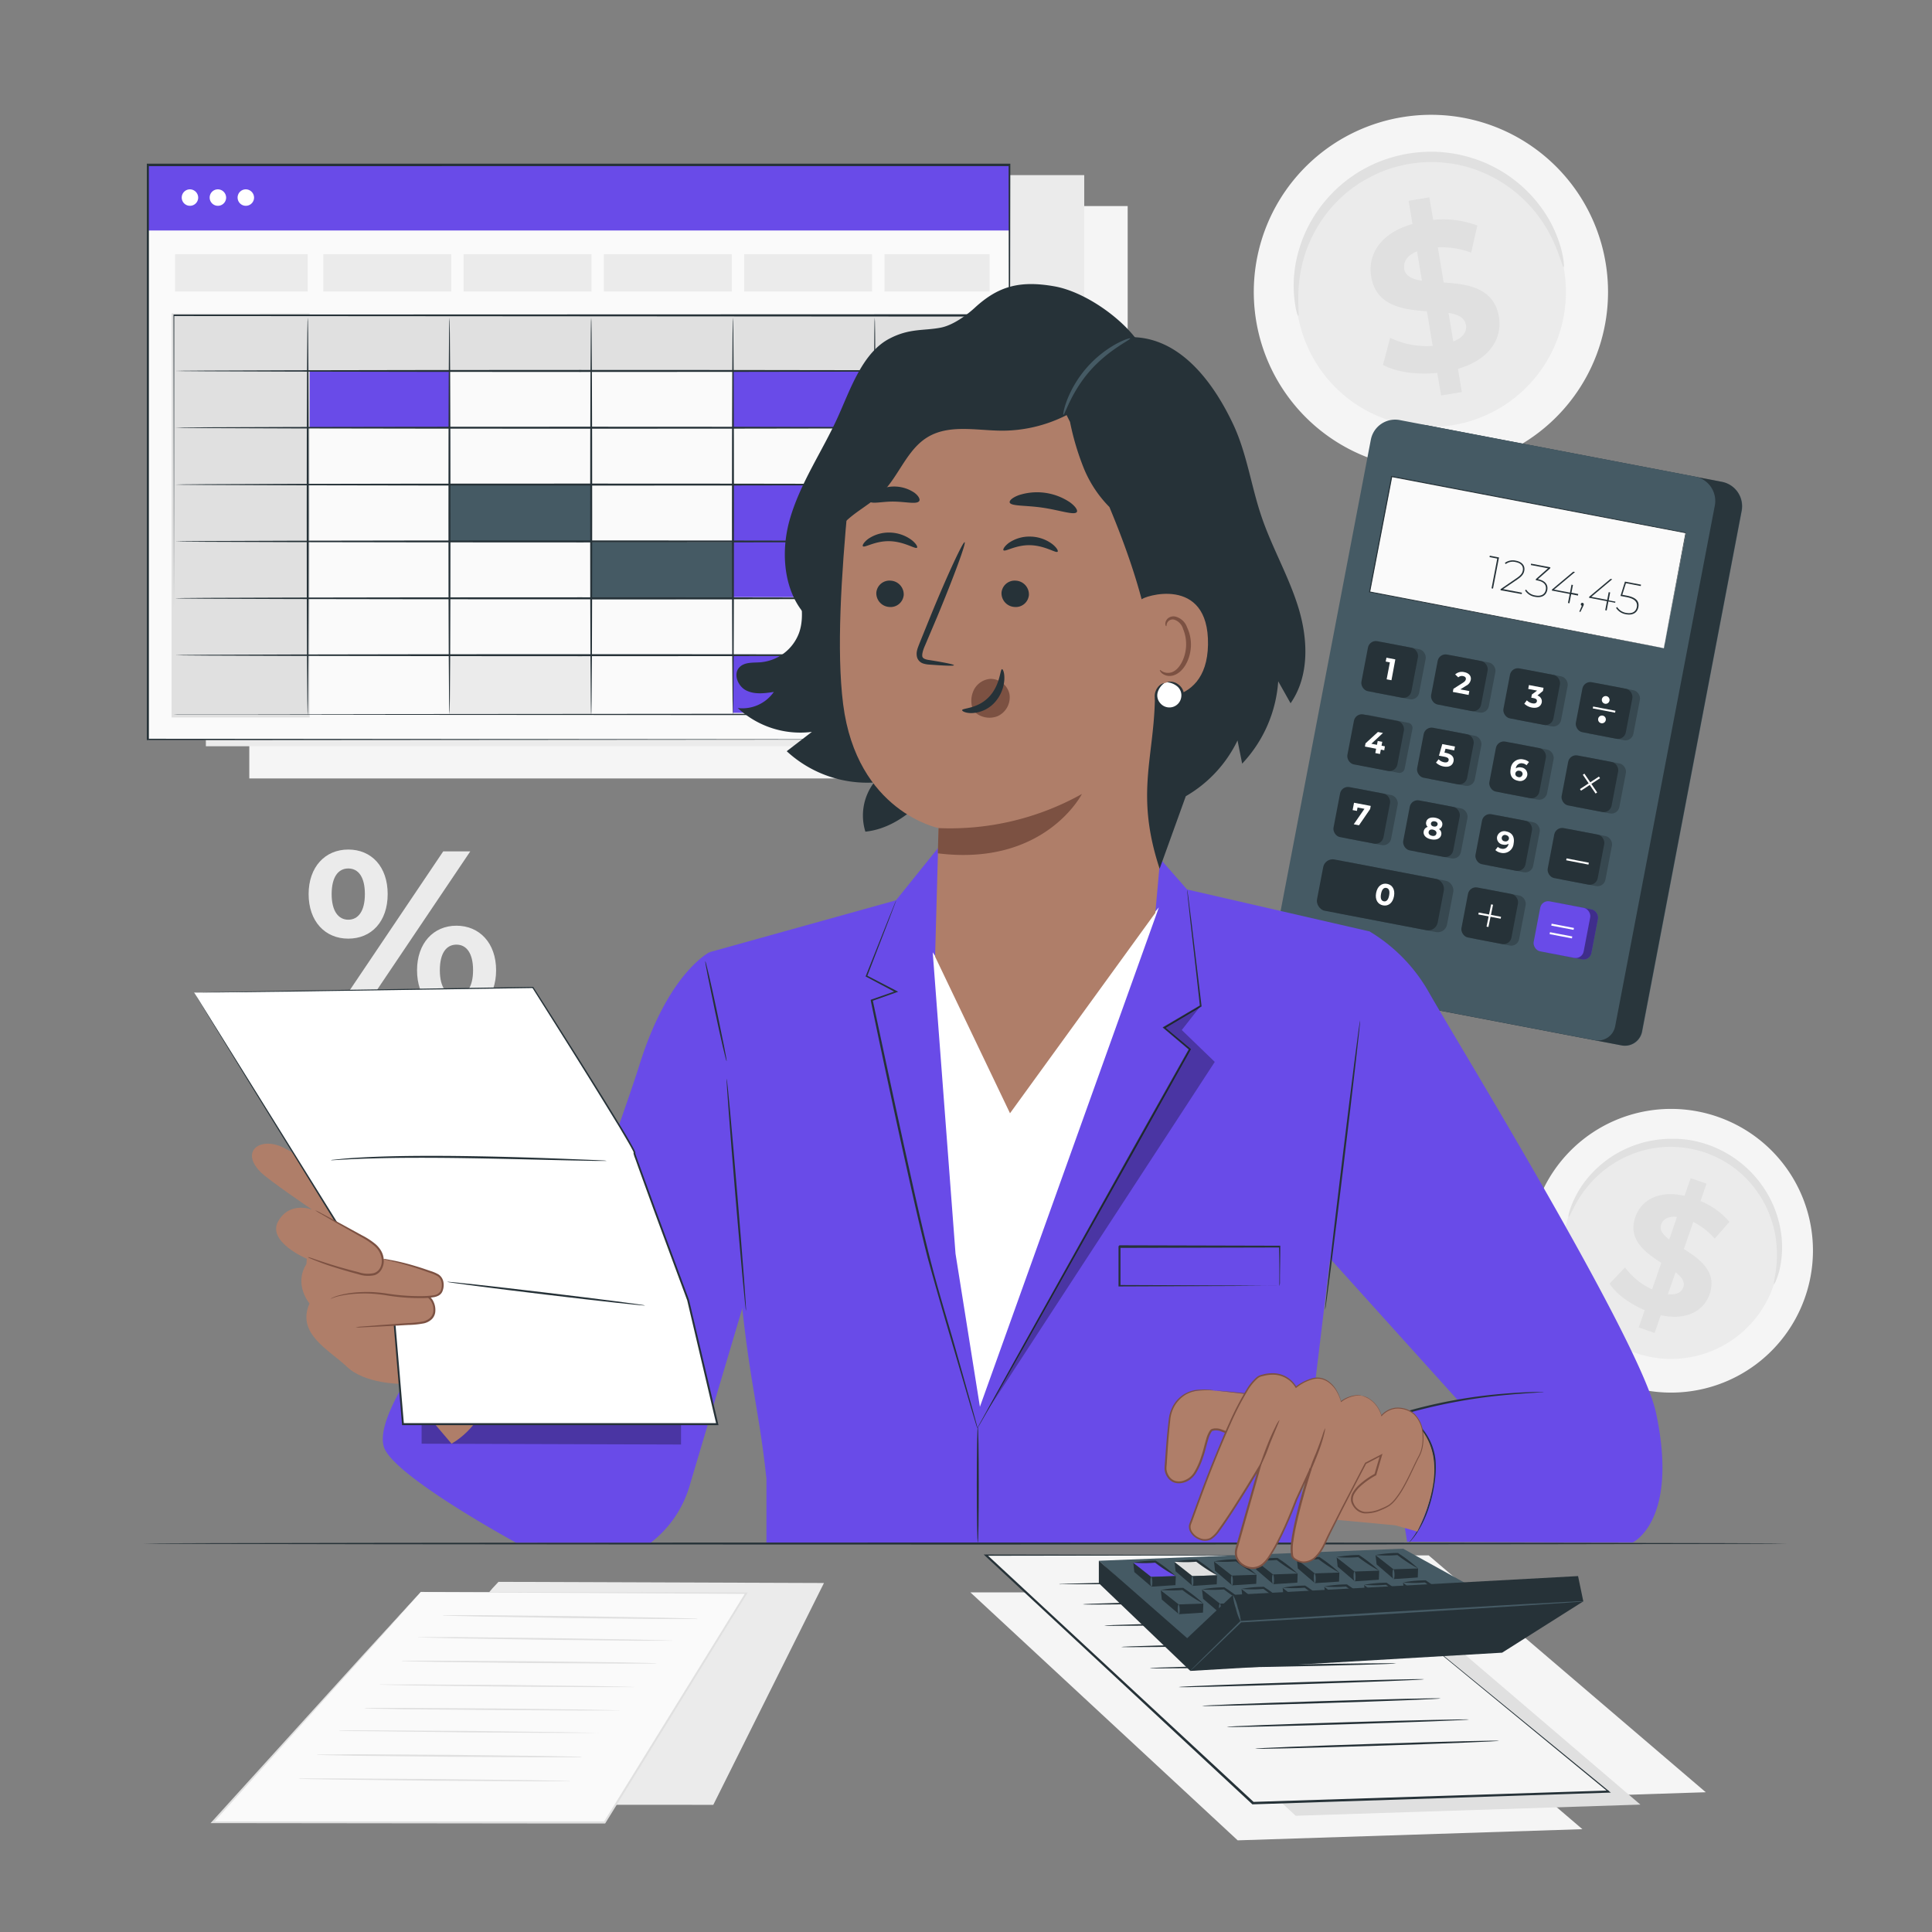 <svg xmlns="http://www.w3.org/2000/svg" viewBox="0 0 500 500"><rect x="0" y="0" width="500" height="500" fill="#808080" stroke="none"/><g id="freepik--background-complete--inject-105"><polygon points="129.01 409.38 127.44 411.06 80.48 467.03 184.6 467.09 213.24 409.68 129.01 409.38" style="fill:#ebebeb"></polygon><polygon points="108.89 411.99 107.32 413.73 55.01 471.6 156.47 471.67 193.12 412.3 108.89 411.99" style="fill:#fafafa"></polygon><path d="M108.89,412h.38l1.15,0H132l61.11.13h.4l-.21.34L156.69,471.8l-.08.12H142.56L55,471.82h-.5l.33-.37L94,428.26l11-12,2.9-3.16c.66-.72,1-1.07,1-1.07l-1,1.12q-1,1.09-2.85,3.2L94.2,428.44l-39,43.31-.16-.37,87.55,0h13.91l-.22.12c13.36-21.61,25.86-41.85,36.67-59.35l.2.35-61-.33L115,412.08l-4.52-.05-1.16,0Z" style="fill:#e0e0e0"></path><path d="M147.57,461a3.78,3.78,0,0,1-.72,0l-2,0-7.54,0-24.87-.15-24.88-.3L80,460.43l-2-.06a3.42,3.42,0,0,1-.72-.06,3.13,3.13,0,0,1,.72-.05l2,0h7.53l24.88.15,24.87.3,7.54.15,2,.07A3.42,3.42,0,0,1,147.57,461Z" style="fill:#e0e0e0"></path><path d="M150.58,454.74a3.81,3.81,0,0,1-.7.05l-2,0h-7.35l-24.27-.14L92,454.39l-7.35-.15-2-.07a5.47,5.47,0,0,1-.7-.05,2.93,2.93,0,0,1,.7-.05l2,0L92,454l24.27.15,24.27.29,7.36.15,2,.07A3.15,3.15,0,0,1,150.58,454.74Z" style="fill:#e0e0e0"></path><path d="M155.11,448.48a3.75,3.75,0,0,1-.69,0l-2,0h-7.22l-23.83-.14-23.82-.29L90.37,448l-2-.06a4.16,4.16,0,0,1-.68-.06,2.83,2.83,0,0,1,.68-.05l2,0,7.22,0,23.83.14,23.82.3,7.22.14,2,.07A3.15,3.15,0,0,1,155.11,448.48Z" style="fill:#e0e0e0"></path><path d="M160.35,442.68a4.36,4.36,0,0,1-.67,0l-1.92,0-7.08,0-23.33-.13L104,442.35l-7.07-.15L95,442.13a5,5,0,0,1-.67-.05A2.69,2.69,0,0,1,95,442l1.93,0,7.07,0,23.34.14,23.34.28,7.07.15,1.92.07A2.94,2.94,0,0,1,160.35,442.68Z" style="fill:#e0e0e0"></path><path d="M164.22,436.58a2.69,2.69,0,0,1-.67.05l-1.93,0-7.07,0-23.34-.14-23.34-.28-7.07-.15L98.88,436a2.94,2.94,0,0,1-.67-.06,4.36,4.36,0,0,1,.67,0l1.92,0,7.08,0,23.34.13,23.33.29,7.08.15,1.92.06Z" style="fill:#e0e0e0"></path><path d="M169.93,430.53a4.36,4.36,0,0,1-.67,0l-1.93,0-7.07,0-23.34-.13-23.33-.29-7.08-.15-1.92-.07a5,5,0,0,1-.67-.05,2.69,2.69,0,0,1,.67-.05l1.92,0,7.08,0,23.34.13,23.33.29,7.08.15,1.92.07A2.94,2.94,0,0,1,169.93,430.53Z" style="fill:#e0e0e0"></path><path d="M174.12,424.61a3.16,3.16,0,0,1-.67,0l-1.93,0-7.07,0-23.33-.24L117.78,424l-7.07-.18-1.92-.07a3.23,3.23,0,0,1-.67-.07,4.36,4.36,0,0,1,.67,0l1.92,0h7.07l23.34.24,23.34.4,7.07.17,1.92.08A2.94,2.94,0,0,1,174.12,424.61Z" style="fill:#e0e0e0"></path><path d="M180.57,419a2.69,2.69,0,0,1-.67,0L178,419H170.9l-23.34-.24-23.33-.4-7.07-.18-1.93-.07a2.94,2.94,0,0,1-.67-.06,3.5,3.5,0,0,1,.67-.05l1.93,0h7.07l23.34.24,23.33.4,7.08.18,1.92.07A3.92,3.92,0,0,1,180.57,419Z" style="fill:#e0e0e0"></path><path d="M79.87,231.39c0-7,4.25-11.53,10.26-11.53s10.2,4.42,10.2,11.53-4.19,11.53-10.2,11.53S79.87,238.44,79.87,231.39Zm14.56,0c0-4.48-1.71-6.63-4.3-6.63s-4.3,2.21-4.3,6.63,1.76,6.63,4.3,6.63S94.43,235.87,94.43,231.39Zm20.28-11.06h7L93.55,262.16h-7Zm-6.78,30.77c0-7,4.25-11.53,10.2-11.53s10.26,4.48,10.26,11.53-4.25,11.54-10.26,11.54S107.93,258.15,107.93,251.1Zm14.5,0c0-4.42-1.71-6.63-4.3-6.63s-4.3,2.15-4.3,6.63,1.77,6.64,4.3,6.64S122.43,255.53,122.43,251.1Z" style="fill:#ebebeb"></path><path d="M415.63,68.61a45.84,45.84,0,1,1-52.14-38.38A45.79,45.79,0,0,1,415.63,68.61Z" style="fill:#f5f5f5"></path><path d="M404.85,70.24A34.94,34.94,0,1,1,365.11,41,34.91,34.91,0,0,1,404.85,70.24Z" style="fill:#ebebeb"></path><path d="M404.67,69.16c-.2,0-.58-1.46-1.54-4a36.76,36.76,0,0,0-5.58-10A35.72,35.72,0,0,0,392,49.57a35,35,0,0,0-7.66-4.68,33.33,33.33,0,0,0-4.56-1.66,31.93,31.93,0,0,0-4.95-1,34.84,34.84,0,0,0-5.23-.28,36.35,36.35,0,0,0-5.36.55,38.31,38.31,0,0,0-5.21,1.38A33.89,33.89,0,0,0,354.28,46,32,32,0,0,0,350,48.69a31.47,31.47,0,0,0-3.68,3.16,34.68,34.68,0,0,0-5.5,7.09,35.29,35.29,0,0,0-3.18,7.18A36.89,36.89,0,0,0,336,77.43c0,2.74.19,4.27,0,4.3s-.68-1.44-1-4.24a32.25,32.25,0,0,1,.9-11.89,35.09,35.09,0,0,1,3.06-7.74,35.56,35.56,0,0,1,5.68-7.73,34.39,34.39,0,0,1,3.89-3.48,35.18,35.18,0,0,1,9.72-5.29,38.39,38.39,0,0,1,5.62-1.51,39.31,39.31,0,0,1,5.78-.58,36.14,36.14,0,0,1,5.64.34,34.88,34.88,0,0,1,5.32,1.18,34.08,34.08,0,0,1,4.87,1.86A35,35,0,0,1,399.07,54a32.32,32.32,0,0,1,5.06,10.8C404.8,67.57,404.83,69.13,404.67,69.16Z" style="fill:#e0e0e0"></path><path d="M377.32,95.46l1,6-5.36.89-1-5.84c-5.36.55-10.72-.26-14.05-2.08l1.86-7a22,22,0,0,0,11,2.09l-1.48-8.95c-6.19-.47-13.16-1.35-14.43-9-.94-5.69,2.38-11.25,10.69-13.61l-1-6,5.36-.89,1,5.84a24.6,24.6,0,0,1,11.42,1.47l-1.59,7A22.3,22.3,0,0,0,372.11,64l1.51,9.11c6.18.41,13,1.31,14.3,8.87C388.84,87.55,385.56,93.05,377.32,95.46ZM368,72.66l-1.27-7.61c-2.73,1.11-3.6,2.85-3.3,4.62S365.55,72.3,368,72.66Zm11.35,11.39c-.31-1.88-2-2.64-4.47-3.06l1.23,7.39C378.73,87.35,379.68,85.76,379.39,84.05Z" style="fill:#e0e0e0"></path><path d="M467,336.14a36.71,36.71,0,1,1-22-46.95A36.65,36.65,0,0,1,467,336.14Z" style="fill:#f5f5f5"></path><path d="M458.82,333.16a28,28,0,1,1-16.76-35.78A27.94,27.94,0,0,1,458.82,333.16Z" style="fill:#ebebeb"></path><path d="M459.11,332.33c-.16-.05.15-1.25.46-3.41a29.7,29.7,0,0,0-.11-9.16,28.88,28.88,0,0,0-1.74-6,27.87,27.87,0,0,0-3.6-6.22,26.89,26.89,0,0,0-5.66-5.53,27.26,27.26,0,0,0-3.57-2.19,28.56,28.56,0,0,0-4-1.67,29.16,29.16,0,0,0-4.2-1,27,27,0,0,0-4.18-.35,25.63,25.63,0,0,0-4,.28,24.27,24.27,0,0,0-3.79.82,27.82,27.82,0,0,0-6.59,2.88,28.4,28.4,0,0,0-5,3.83,29.55,29.55,0,0,0-5.51,7.32c-1,1.93-1.5,3.07-1.66,3s.07-1.27.9-3.37a26,26,0,0,1,5.19-8,28.57,28.57,0,0,1,5.12-4.28,29,29,0,0,1,6.95-3.26,26.4,26.4,0,0,1,4.06-.95,27.07,27.07,0,0,1,4.35-.35A27.56,27.56,0,0,1,437,295a28.92,28.92,0,0,1,8.82,2.89,29.22,29.22,0,0,1,3.84,2.4,28.59,28.59,0,0,1,6,6A28,28,0,0,1,461,319.54a25.92,25.92,0,0,1-.57,9.54C459.81,331.26,459.23,332.37,459.11,332.33Z" style="fill:#e0e0e0"></path><path d="M429.81,340.37l-1.6,4.6-4.11-1.43,1.56-4.48c-4-1.66-7.45-4.28-9.1-6.84l4-4.23a17.64,17.64,0,0,0,7,5.69l2.38-6.86c-4.18-2.7-8.75-6-6.71-11.86,1.51-4.36,6-7,12.73-5.49l1.58-4.56,4.11,1.43-1.56,4.48a19.63,19.63,0,0,1,7.48,5.4l-3.81,4.34a17.89,17.89,0,0,0-5.55-4.32l-2.42,7c4.19,2.65,8.67,5.91,6.66,11.71C440.94,339.21,436.53,341.83,429.81,340.37ZM432,320.78l2-5.84c-2.35-.26-3.63.63-4.1,2S430.39,319.57,432,320.78Zm3.64,12.35c.49-1.44-.43-2.63-2-3.86l-2,5.67C433.9,335.2,435.18,334.45,435.64,333.13Z" style="fill:#e0e0e0"></path><rect x="64.52" y="53.33" width="227.32" height="148.13" style="fill:#f5f5f5"></rect><rect x="53.28" y="45.32" width="227.32" height="147.81" style="fill:#ebebeb"></rect></g><g id="freepik--Desk--inject-105"><path d="M462.48,399.47c0,.14-95.26.26-212.75.26S37,399.61,37,399.47s95.24-.27,212.77-.27S462.48,399.32,462.48,399.47Z" style="fill:#263238"></path></g><g id="freepik--Sheet--inject-105"><polygon points="441.45 463.83 352.24 466.72 283.07 402.54 369.75 402.54 441.45 463.83" style="fill:#f5f5f5"></polygon><polygon points="409.52 473.39 320.31 476.28 251.13 412.1 337.81 412.1 409.52 473.39" style="fill:#f5f5f5"></polygon><polygon points="424.53 467.03 335.32 469.92 266.14 405.73 352.83 405.73 424.53 467.03" style="fill:#e0e0e0"></polygon><polygon points="341.78 402.54 255.1 402.54 324.27 466.72 416.33 463.74 341.78 402.54" style="fill:#f5f5f5"></polygon><path d="M341.78,402.54l.35.26,1,.83,4,3.26,15.22,12.4,54.08,44.27.47.38-.61,0-88.29,2.9-3.77.12h-.11l-.08-.07L255,402.7l-.41-.39h.56l62.94.1,17.55.06,4.62,0c1,0,1.57,0,1.57,0l-1.6,0-4.63,0-17.57.06-62.88.1.15-.39,69.2,64.16-.19-.07,3.77-.12,88.3-2.83-.14.4-53.91-44.37c-6.51-5.39-11.64-9.62-15.15-12.52l-4-3.32-1-.86Z" style="fill:#263238"></path><path d="M372.86,439.55c0,.15-13.82.7-30.88,1.23s-30.89.85-30.9.71,13.82-.7,30.88-1.23S372.86,439.41,372.86,439.55Z" style="fill:#263238"></path><path d="M380.23,445c0,.14-14,.69-31.37,1.22s-31.38.85-31.39.7,14-.69,31.38-1.22S380.23,444.89,380.23,445Z" style="fill:#263238"></path><path d="M388,450.52c0,.14-14.14.72-31.59,1.28s-31.6.91-31.61.76,14.14-.71,31.59-1.28S388,450.38,388,450.52Z" style="fill:#263238"></path><path d="M368.6,434.59c0,.15-14.23.72-31.78,1.27s-31.8.9-31.8.75,14.22-.71,31.78-1.27S368.59,434.45,368.6,434.59Z" style="fill:#263238"></path><path d="M339.2,414.07c0,.14-13.2.51-29.49.83s-29.49.45-29.5.3,13.2-.51,29.49-.82S339.2,413.93,339.2,414.07Z" style="fill:#263238"></path><path d="M346.57,419.55c0,.14-13.6.52-30.39.84s-30.4.47-30.41.32,13.61-.52,30.4-.84S346.57,419.4,346.57,419.55Z" style="fill:#263238"></path><path d="M353.94,425c0,.15-14.27.54-31.89.88s-31.9.49-31.9.35,14.27-.54,31.89-.87S353.94,424.88,353.94,425Z" style="fill:#263238"></path><path d="M361.32,430.5c0,.14-14.28.53-31.89.87s-31.91.5-31.91.35,14.28-.53,31.9-.87S361.31,430.36,361.32,430.5Z" style="fill:#263238"></path><path d="M334.94,409.11a2.6,2.6,0,0,1-.62.06l-1.77.08-6.52.17-21.51.39L283,410l-6.52,0-1.77,0a2.69,2.69,0,0,1-.62,0,2.5,2.5,0,0,1,.62-.06l1.77-.08,6.52-.17,21.51-.39,21.5-.24h6.52l1.78,0A2.78,2.78,0,0,1,334.94,409.11Z" style="fill:#263238"></path></g><g id="freepik--calculator-2--inject-105"><polygon points="307.13 424.75 284.38 403.92 363.14 400.8 386.28 413.61 307.13 424.75" style="fill:#455a64"></polygon><polygon points="293.56 406.84 297.99 410.63 297.97 407.93 293.29 404.43 293.56 406.84" style="fill:#263238"></polygon><polygon points="297.92 408.1 304.3 407.88 299.17 404.16 293.29 404.43 297.92 408.1" style="fill:#694BE8"></polygon><polygon points="297.92 408.1 297.99 410.63 304.21 410.23 304.3 407.88 297.92 408.1" style="fill:#263238"></polygon><path d="M304.3,407.88a36.17,36.17,0,0,1-5.14-3.3l-.3-.22.16.05a32.51,32.51,0,0,1-5.73,0,33.29,33.29,0,0,1,5.71-.54h.09l.07.05.31.21A37.71,37.71,0,0,1,304.3,407.88Z" style="fill:#263238"></path><path d="M298,410.63c-.14,0-.27-.56-.29-1.25s.09-1.26.23-1.26.27.56.29,1.25S298.11,410.62,298,410.63Z" style="fill:#455a64"></path><polygon points="304.24 406.64 308.66 410.43 308.64 407.73 303.96 404.23 304.24 406.64" style="fill:#263238"></polygon><polygon points="308.6 407.9 314.97 407.68 309.84 403.96 303.96 404.23 308.6 407.9" style="fill:#e0e0e0"></polygon><polygon points="308.6 407.9 308.66 410.43 314.89 410.02 314.97 407.68 308.6 407.9" style="fill:#263238"></polygon><path d="M315,407.68a35.79,35.79,0,0,1-5.13-3.3l-.31-.22.17,0a32.61,32.61,0,0,1-5.74,0,33.29,33.29,0,0,1,5.71-.54h.09l.07.05.31.21A35.87,35.87,0,0,1,315,407.68Z" style="fill:#263238"></path><path d="M308.64,410.43c-.15,0-.28-.56-.3-1.25s.09-1.26.23-1.26.28.55.29,1.25S308.78,410.42,308.64,410.43Z" style="fill:#455a64"></path><polygon points="314.45 406.5 318.88 410.29 318.86 407.59 314.18 404.09 314.45 406.5" style="fill:#263238"></polygon><polygon points="318.81 407.76 325.19 407.55 320.06 403.82 314.18 404.09 318.81 407.76" style="fill:#455a64"></polygon><polygon points="318.81 407.76 318.88 410.29 325.11 409.89 325.19 407.55 318.81 407.76" style="fill:#263238"></polygon><path d="M325.19,407.55a36.45,36.45,0,0,1-5.13-3.31l-.31-.21.17.05a33.14,33.14,0,0,1-5.74,0,32.75,32.75,0,0,1,5.71-.53H320l.07.05.31.22A35.71,35.71,0,0,1,325.19,407.55Z" style="fill:#263238"></path><path d="M318.86,410.29c-.15,0-.28-.55-.3-1.24s.09-1.26.23-1.27.28.56.29,1.25S319,410.29,318.86,410.29Z" style="fill:#455a64"></path><polygon points="325.1 406.2 329.52 409.99 329.5 407.29 324.82 403.79 325.1 406.2" style="fill:#263238"></polygon><polygon points="329.45 407.46 335.83 407.24 330.7 403.52 324.82 403.79 329.45 407.46" style="fill:#455a64"></polygon><polygon points="329.45 407.46 329.52 409.99 335.75 409.58 335.83 407.24 329.45 407.46" style="fill:#263238"></polygon><path d="M335.83,407.24a35.79,35.79,0,0,1-5.13-3.3l-.31-.22.17,0a32.61,32.61,0,0,1-5.74,0,33.29,33.29,0,0,1,5.71-.54h.09l.07.05.31.21A35.87,35.87,0,0,1,335.83,407.24Z" style="fill:#263238"></path><path d="M329.5,410c-.15,0-.28-.56-.3-1.25s.09-1.26.23-1.26.28.55.29,1.25S329.64,410,329.5,410Z" style="fill:#455a64"></path><polygon points="335.89 405.93 340.31 409.72 340.29 407.02 335.61 403.52 335.89 405.93" style="fill:#263238"></polygon><polygon points="340.25 407.19 346.63 406.98 341.49 403.25 335.61 403.52 340.25 407.19" style="fill:#455a64"></polygon><polygon points="340.25 407.19 340.31 409.72 346.54 409.32 346.63 406.98 340.25 407.19" style="fill:#263238"></polygon><path d="M346.62,407a35.79,35.79,0,0,1-5.13-3.3l-.3-.21.16,0a32.61,32.61,0,0,1-5.74,0,33.06,33.06,0,0,1,5.71-.53h.09l.08,0,.3.22A36.33,36.33,0,0,1,346.62,407Z" style="fill:#263238"></path><path d="M340.29,409.72c-.14,0-.28-.55-.29-1.25s.08-1.25.22-1.26.28.56.3,1.25S340.43,409.72,340.29,409.72Z" style="fill:#455a64"></path><polygon points="346.19 405.45 350.62 409.24 350.6 406.54 345.92 403.04 346.19 405.45" style="fill:#263238"></polygon><polygon points="350.55 406.71 356.93 406.49 351.8 402.77 345.92 403.04 350.55 406.71" style="fill:#455a64"></polygon><polygon points="350.55 406.71 350.62 409.24 356.85 408.83 356.93 406.49 350.55 406.71" style="fill:#263238"></polygon><path d="M356.93,406.49a35.79,35.79,0,0,1-5.13-3.3l-.31-.22.16,0a32.51,32.51,0,0,1-5.73,0,33.29,33.29,0,0,1,5.71-.54h.09l.07.05.31.21A37.71,37.71,0,0,1,356.93,406.49Z" style="fill:#263238"></path><path d="M350.59,409.24c-.14,0-.27-.56-.29-1.25s.09-1.26.23-1.26.27.55.29,1.25S350.74,409.23,350.59,409.24Z" style="fill:#455a64"></path><polygon points="356.27 404.87 360.69 408.66 360.67 405.95 355.99 402.46 356.27 404.87" style="fill:#263238"></polygon><polygon points="360.63 406.13 367 405.91 361.87 402.19 355.99 402.46 360.63 406.13" style="fill:#455a64"></polygon><polygon points="360.63 406.13 360.69 408.66 366.92 408.25 367 405.91 360.63 406.13" style="fill:#263238"></polygon><path d="M367,405.91a34.93,34.93,0,0,1-5.14-3.3l-.3-.22.16.05a32.61,32.61,0,0,1-5.74,0,33.61,33.61,0,0,1,5.71-.54h.09l.08.05.3.21A36.24,36.24,0,0,1,367,405.91Z" style="fill:#263238"></path><path d="M360.67,408.66c-.14,0-.28-.56-.29-1.25s.08-1.26.22-1.26.28.55.3,1.25S360.81,408.65,360.67,408.66Z" style="fill:#455a64"></path><polygon points="300.68 413.96 305.11 417.75 305.09 415.05 300.41 411.55 300.68 413.96" style="fill:#263238"></polygon><polygon points="305.04 415.22 311.42 415 306.29 411.28 300.41 411.55 305.04 415.22" style="fill:#455a64"></polygon><polygon points="305.04 415.22 305.11 417.75 311.33 417.35 311.42 415 305.04 415.22" style="fill:#263238"></polygon><path d="M311.42,415a36.17,36.17,0,0,1-5.14-3.3l-.3-.22.16,0a32.51,32.51,0,0,1-5.73,0,33.29,33.29,0,0,1,5.71-.54h.09l.07.05.31.21A37.71,37.71,0,0,1,311.42,415Z" style="fill:#263238"></path><path d="M305.08,417.75c-.14,0-.27-.56-.29-1.25s.09-1.26.23-1.26.27.55.29,1.25S305.23,417.74,305.08,417.75Z" style="fill:#455a64"></path><polygon points="311.36 413.76 315.78 417.55 315.76 414.85 311.08 411.35 311.36 413.76" style="fill:#263238"></polygon><polygon points="315.71 415.02 322.09 414.8 316.96 411.08 311.08 411.35 315.71 415.02" style="fill:#455a64"></polygon><polygon points="315.71 415.02 315.78 417.55 322.01 417.14 322.09 414.8 315.71 415.02" style="fill:#263238"></polygon><path d="M322.09,414.8a35.79,35.79,0,0,1-5.13-3.3l-.31-.22.17.05a32.61,32.61,0,0,1-5.74,0,33.29,33.29,0,0,1,5.71-.54h.09l.07.05.31.21A34.94,34.94,0,0,1,322.09,414.8Z" style="fill:#263238"></path><path d="M315.76,417.55c-.15,0-.28-.56-.3-1.25s.09-1.26.23-1.26.28.55.29,1.25S315.9,417.54,315.76,417.55Z" style="fill:#455a64"></path><polygon points="321.57 413.62 326 417.41 325.98 414.71 321.3 411.21 321.57 413.62" style="fill:#263238"></polygon><polygon points="325.93 414.88 332.31 414.67 327.18 410.94 321.3 411.21 325.93 414.88" style="fill:#455a64"></polygon><polygon points="325.93 414.88 326 417.41 332.23 417.01 332.31 414.67 325.93 414.88" style="fill:#263238"></polygon><path d="M332.31,414.67a37.58,37.58,0,0,1-5.13-3.31l-.31-.21.17.05a33.14,33.14,0,0,1-5.74,0,32.75,32.75,0,0,1,5.71-.53h.09l.07.05.31.22A35.71,35.71,0,0,1,332.31,414.67Z" style="fill:#263238"></path><path d="M326,417.41c-.15,0-.28-.55-.3-1.24s.09-1.26.23-1.27.28.56.29,1.25S326.12,417.41,326,417.41Z" style="fill:#455a64"></path><polygon points="332.21 413.32 336.64 417.11 336.62 414.4 331.94 410.91 332.21 413.32" style="fill:#263238"></polygon><polygon points="336.57 414.58 342.95 414.36 337.82 410.64 331.94 410.91 336.57 414.58" style="fill:#455a64"></polygon><polygon points="336.57 414.58 336.64 417.11 342.87 416.7 342.95 414.36 336.57 414.58" style="fill:#263238"></polygon><path d="M343,414.36a35.79,35.79,0,0,1-5.13-3.3l-.31-.22.17.05a32.61,32.61,0,0,1-5.74,0,33.29,33.29,0,0,1,5.71-.54h.09l.07.05.31.21A36.68,36.68,0,0,1,343,414.36Z" style="fill:#263238"></path><path d="M336.62,417.11c-.15,0-.28-.56-.3-1.25s.09-1.26.23-1.26.28.55.29,1.25S336.76,417.1,336.62,417.11Z" style="fill:#455a64"></path><polygon points="343.01 413.05 347.43 416.84 347.41 414.14 342.73 410.64 343.01 413.05" style="fill:#263238"></polygon><polygon points="347.37 414.31 353.75 414.1 348.61 410.37 342.73 410.64 347.37 414.31" style="fill:#455a64"></polygon><polygon points="347.37 414.31 347.43 416.84 353.66 416.44 353.75 414.1 347.37 414.31" style="fill:#263238"></polygon><path d="M353.74,414.09a35.79,35.79,0,0,1-5.13-3.3l-.3-.21.16,0a32.61,32.61,0,0,1-5.74,0,33.61,33.61,0,0,1,5.71-.54h.09l.08,0,.3.22A36.33,36.33,0,0,1,353.74,414.09Z" style="fill:#263238"></path><path d="M347.41,416.84c-.14,0-.28-.55-.29-1.25s.08-1.25.22-1.26.28.56.3,1.25S347.55,416.84,347.41,416.84Z" style="fill:#455a64"></path><polygon points="353.31 412.57 357.74 416.36 357.72 413.65 353.04 410.16 353.31 412.57" style="fill:#263238"></polygon><polygon points="357.67 413.83 364.05 413.61 358.92 409.89 353.04 410.16 357.67 413.83" style="fill:#455a64"></polygon><polygon points="357.67 413.83 357.74 416.36 363.96 415.95 364.05 413.61 357.67 413.83" style="fill:#263238"></polygon><path d="M364.05,413.61a36.17,36.17,0,0,1-5.14-3.3l-.3-.22.16.05a32.51,32.51,0,0,1-5.73,0,33.29,33.29,0,0,1,5.71-.54h.09l.07.05.31.21A36.68,36.68,0,0,1,364.05,413.61Z" style="fill:#263238"></path><path d="M357.71,416.36c-.14,0-.27-.56-.29-1.25s.09-1.26.23-1.26.27.55.29,1.25S357.86,416.35,357.71,416.36Z" style="fill:#455a64"></path><polygon points="363.39 411.99 367.81 415.78 367.79 413.07 363.11 409.58 363.39 411.99" style="fill:#263238"></polygon><polygon points="367.75 413.25 374.13 413.03 368.99 409.31 363.11 409.58 367.75 413.25" style="fill:#455a64"></polygon><polygon points="367.75 413.25 367.81 415.78 374.04 415.37 374.13 413.03 367.75 413.25" style="fill:#263238"></polygon><path d="M374.12,413a35.79,35.79,0,0,1-5.13-3.3l-.3-.22.16.05a32.61,32.61,0,0,1-5.74,0,32.42,32.42,0,0,1,5.71-.54h.09l.08,0,.3.21A34.94,34.94,0,0,1,374.12,413Z" style="fill:#263238"></path><path d="M367.79,415.78c-.14,0-.28-.56-.29-1.25s.08-1.26.22-1.26.28.55.3,1.25S367.93,415.77,367.79,415.78Z" style="fill:#455a64"></path><polygon points="408.4 407.89 319.1 412.75 307.24 423.96 284.38 403.92 284.38 409.74 308.06 432.43 321.13 419.72 409.76 414.43 408.4 407.89" style="fill:#263238"></polygon><polygon points="308.06 432.43 388.75 427.71 409.76 414.43 318.99 417.99 308.06 432.43" style="fill:#263238"></polygon><path d="M409.76,414.43a.84.84,0,0,1-.27.05l-.81.07-3.11.23-11.44.77-37.77,2.33-35.22,2,.12-.05-9.61,9.23c-1.13,1.06-2,1.9-2.64,2.5l-.7.63a1.33,1.33,0,0,1-.25.21s.06-.09.21-.25l.66-.68,2.57-2.57,9.49-9.35.05-.05h.07l35.22-2.16,37.77-2.18,11.46-.6,3.11-.13.81,0Z" style="fill:#455a64"></path><path d="M321.13,419.72a12.73,12.73,0,0,1-1.27-3.41,13.45,13.45,0,0,1-.77-3.56,12.73,12.73,0,0,1,1.27,3.41A13.45,13.45,0,0,1,321.13,419.72Z" style="fill:#455a64"></path></g><g id="freepik--calculator-1--inject-105"><path d="M419.69,270.56l-80.15-15.34a4.52,4.52,0,0,1-3.59-5.29l25.79-134.75a6.43,6.43,0,0,1,7.51-5.1l76.42,14.63a6.42,6.42,0,0,1,5.1,7.51L425,267A4.52,4.52,0,0,1,419.69,270.56Z" style="fill:#455a64"></path><g style="opacity:0.4"><path d="M419.63,270.54,339.48,255.2a4.52,4.52,0,0,1-3.59-5.29l25.79-134.75a6.42,6.42,0,0,1,7.51-5.1l76.42,14.63a6.43,6.43,0,0,1,5.1,7.51L424.92,267A4.52,4.52,0,0,1,419.63,270.54Z"></path></g><path d="M412.71,269.2l-80.15-15.35a4.51,4.51,0,0,1-3.59-5.28l25.8-134.76a6.4,6.4,0,0,1,7.51-5.09l76.42,14.62a6.42,6.42,0,0,1,5.09,7.52L418,265.61A4.53,4.53,0,0,1,412.71,269.2Z" style="fill:#455a64"></path><rect x="345.02" y="225.39" width="30.57" height="13.51" rx="2.42" transform="translate(50.07 -63.6) rotate(10.84)" style="fill:#455a64"></rect><g style="opacity:0.2"><rect x="345.02" y="225.39" width="30.57" height="13.51" rx="2.42" transform="translate(50.07 -63.6) rotate(10.84)"></rect></g><rect x="380.18" y="106.8" width="30.4" height="77.5" transform="translate(178.1 506.51) rotate(-79.16)" style="fill:#fafafa"></rect><path d="M430.58,167.76s0-.19.09-.54.16-.87.28-1.54c.26-1.36.63-3.36,1.12-5.94,1-5.15,2.38-12.6,4.13-21.86l.07.11-76.11-14.53h0l.15-.1c-2,10.44-3.93,20.53-5.72,29.85l-.1-.14c22,4.24,41,7.89,54.54,10.5l15.84,3.06,4.24.83,1.1.22.38.08-.37-.06-1.08-.2-4.22-.8-15.83-3-54.64-10.4-.13,0,0-.12c1.78-9.33,3.71-19.42,5.71-29.86l0-.13.13,0h0l76.1,14.61.09,0,0,.09c-1.8,9.27-3.24,16.74-4.24,21.89-.5,2.57-.89,4.56-1.15,5.91l-.31,1.53C430.61,167.59,430.58,167.76,430.58,167.76Z" style="fill:#263238"></path><rect x="355.08" y="167.03" width="13.17" height="13.17" rx="2.08" transform="translate(39.09 -64.89) rotate(10.84)" style="fill:#455a64"></rect><g style="opacity:0.2"><rect x="355.08" y="167.03" width="13.17" height="13.17" rx="2.08" transform="translate(39.09 -64.89) rotate(10.84)"></rect></g><rect x="353.08" y="166.65" width="13.17" height="13.17" rx="2.08" transform="translate(38.98 -64.53) rotate(10.84)" style="fill:#263238"></rect><path d="M361.11,170.65l-1,5.39-1.25-.23.84-4.39-1.08-.21.19-1Z" style="fill:#fff"></path><rect x="373.12" y="170.48" width="13.17" height="13.17" rx="2.08" transform="translate(40.06 -68.23) rotate(10.84)" style="fill:#455a64"></rect><g style="opacity:0.2"><rect x="373.12" y="170.48" width="13.17" height="13.17" rx="2.08" transform="translate(40.06 -68.23) rotate(10.84)"></rect></g><rect x="371.12" y="170.1" width="13.17" height="13.17" rx="2.08" transform="translate(39.95 -67.86) rotate(10.84)" style="fill:#263238"></rect><path d="M380.26,178.85l-.19,1-4.08-.78.16-.81,2.45-1.56c.57-.37.7-.63.75-.89.09-.42-.16-.73-.73-.84a1.37,1.37,0,0,0-1.22.33l-.8-.76a2.56,2.56,0,0,1,2.34-.59c1.2.23,1.88,1,1.69,2a2.19,2.19,0,0,1-1.22,1.53l-1.47.93Z" style="fill:#fff"></path><rect x="391.82" y="174.06" width="13.17" height="13.17" rx="2.08" transform="translate(41.07 -71.68) rotate(10.84)" style="fill:#455a64"></rect><g style="opacity:0.2"><rect x="391.82" y="174.06" width="13.17" height="13.17" rx="2.08" transform="translate(41.07 -71.68) rotate(10.84)"></rect></g><rect x="389.83" y="173.68" width="13.17" height="13.17" rx="2.08" transform="translate(40.96 -71.31) rotate(10.84)" style="fill:#263238"></rect><path d="M399,181.79c-.18.91-1,1.61-2.57,1.32a3.8,3.8,0,0,1-1.94-1l.66-.87a2.61,2.61,0,0,0,1.45.78c.62.12,1.06-.06,1.14-.5s-.17-.72-.88-.85l-.57-.11.16-.83,1.35-1-2.3-.44.19-1,3.78.72-.16.81L397.87,180A1.56,1.56,0,0,1,399,181.79Z" style="fill:#fff"></path><rect x="410.53" y="177.64" width="13.17" height="13.17" rx="2.08" transform="translate(42.07 -75.13) rotate(10.84)" style="fill:#455a64"></rect><g style="opacity:0.2"><rect x="410.53" y="177.64" width="13.17" height="13.17" rx="2.08" transform="translate(42.07 -75.13) rotate(10.84)"></rect></g><rect x="408.57" y="177.26" width="13.17" height="13.17" rx="2.08" transform="translate(41.97 -74.77) rotate(10.84)" style="fill:#263238"></rect><rect x="414.87" y="180.69" width="0.5" height="5.88" transform="translate(156.72 556.82) rotate(-79.16)" style="fill:#fff"></rect><path d="M416.54,181.29a1,1,0,1,1-.76-1.12A1,1,0,0,1,416.54,181.29Z" style="fill:#fff"></path><path d="M415.58,186.33a1,1,0,1,1-.76-1.12A1,1,0,0,1,415.58,186.33Z" style="fill:#fff"></path><g style="opacity:0.2"><path d="M361.92,200l-10.24-2a1.38,1.38,0,0,1-1.09-1.61l2-10.24a1.37,1.37,0,0,1,1.6-1.09l10.25,2a1.35,1.35,0,0,1,1.09,1.6l-2,10.25A1.38,1.38,0,0,1,361.92,200Z"></path></g><rect x="349.45" y="185.6" width="13.17" height="13.17" rx="2.08" transform="translate(42.48 -63.51) rotate(10.84)" style="fill:#263238"></rect><path d="M358.24,194.17l-.88-.17-.22,1.13-1.21-.23.21-1.13-2.9-.56.16-.84,3.2-2.93,1.31.25-3,2.79,1.45.28.19-1,1.18.22-.19,1,.87.17Z" style="fill:#fff"></path><rect x="369.49" y="189.44" width="13.17" height="13.17" rx="2.08" transform="translate(43.56 -67.21) rotate(10.84)" style="fill:#455a64"></rect><g style="opacity:0.2"><rect x="369.49" y="189.44" width="13.17" height="13.17" rx="2.08" transform="translate(43.56 -67.21) rotate(10.84)"></rect></g><rect x="367.5" y="189.05" width="13.17" height="13.17" rx="2.08" transform="translate(43.45 -66.84) rotate(10.84)" style="fill:#263238"></rect><path d="M376.17,197c-.19,1-1.05,1.66-2.59,1.36a3.77,3.77,0,0,1-1.94-1l.67-.86a2.65,2.65,0,0,0,1.44.78c.63.12,1.06-.07,1.15-.51s-.15-.75-1.12-.94l-1.38-.26.86-3,3.28.63-.19,1-2.25-.43-.28,1,.44.09C375.86,195.22,376.35,196.06,376.17,197Z" style="fill:#fff"></path><rect x="388.2" y="193.01" width="13.17" height="13.17" rx="2.08" transform="translate(44.56 -70.66) rotate(10.84)" style="fill:#455a64"></rect><g style="opacity:0.2"><rect x="388.2" y="193.01" width="13.17" height="13.17" rx="2.08" transform="translate(44.56 -70.66) rotate(10.84)"></rect></g><rect x="386.2" y="192.63" width="13.17" height="13.17" rx="2.08" transform="translate(44.45 -70.29) rotate(10.84)" style="fill:#263238"></rect><path d="M395.25,200.66a1.89,1.89,0,0,1-2.39,1.4c-1.48-.28-2.23-1.39-1.89-3.13a2.67,2.67,0,0,1,3.3-2.38,3,3,0,0,1,1.43.66l-.64.83a1.78,1.78,0,0,0-.95-.47,1.47,1.47,0,0,0-1.82,1.28,1.86,1.86,0,0,1,1.42-.23A1.75,1.75,0,0,1,395.25,200.66Zm-1.22-.17a.83.83,0,0,0-.76-1,.86.86,0,0,0-1.09.63c-.09.46.19.86.79,1A.83.83,0,0,0,394,200.49Z" style="fill:#fff"></path><rect x="406.9" y="196.59" width="13.17" height="13.17" rx="2.08" transform="translate(45.57 -74.11) rotate(10.84)" style="fill:#455a64"></rect><g style="opacity:0.2"><rect x="406.9" y="196.59" width="13.17" height="13.17" rx="2.08" transform="translate(45.57 -74.11) rotate(10.84)"></rect></g><rect x="404.9" y="196.21" width="13.17" height="13.17" rx="2.08" transform="translate(45.46 -73.74) rotate(10.84)" style="fill:#263238"></rect><rect x="408.55" y="202.55" width="5.88" height="0.5" transform="translate(-43.78 259.22) rotate(-33.3)" style="fill:#fff"></rect><rect x="411.24" y="199.86" width="0.5" height="5.88" transform="translate(-42.87 266.12) rotate(-34.17)" style="fill:#fff"></rect><rect x="347.85" y="204.78" width="13.17" height="13.17" rx="2.08" transform="translate(46.05 -62.86) rotate(10.84)" style="fill:#455a64"></rect><g style="opacity:0.2"><rect x="347.85" y="204.78" width="13.17" height="13.17" rx="2.08" transform="translate(46.05 -62.86) rotate(10.84)"></rect></g><rect x="345.86" y="204.4" width="13.17" height="13.17" rx="2.08" transform="translate(45.95 -62.49) rotate(10.84)" style="fill:#263238"></rect><path d="M354.74,208.57l-.15.81-2.88,4.2-1.36-.26,2.77-4-1.79-.34-.16.88-1.11-.21.36-1.9Z" style="fill:#fff"></path><rect x="365.9" y="208.23" width="13.17" height="13.17" rx="2.08" transform="translate(47.03 -66.2) rotate(10.84)" style="fill:#455a64"></rect><g style="opacity:0.2"><rect x="365.9" y="208.23" width="13.17" height="13.17" rx="2.08" transform="translate(47.03 -66.2) rotate(10.84)"></rect></g><rect x="363.9" y="207.85" width="13.17" height="13.17" rx="2.08" transform="translate(46.92 -65.83) rotate(10.84)" style="fill:#263238"></rect><path d="M373,216c-.19,1-1.22,1.48-2.59,1.22s-2.15-1.08-1.95-2.09A1.4,1.4,0,0,1,369.5,214a1.26,1.26,0,0,1-.41-1.23c.18-.94,1.14-1.37,2.36-1.14s2,1,1.8,1.94a1.29,1.29,0,0,1-.85,1A1.38,1.38,0,0,1,373,216Zm-1.25-.28c.09-.48-.25-.85-.87-1s-1.06.1-1.15.58.24.85.85,1S371.64,216.22,371.73,215.75Zm-1.41-2.64c-.08.4.19.72.7.82s.9-.09,1-.5-.21-.75-.72-.84S370.4,212.68,370.32,213.11Z" style="fill:#fff"></path><rect x="384.6" y="211.81" width="13.17" height="13.17" rx="2.08" transform="translate(48.03 -69.65) rotate(10.84)" style="fill:#455a64"></rect><g style="opacity:0.2"><rect x="384.6" y="211.81" width="13.17" height="13.17" rx="2.08" transform="translate(48.03 -69.65) rotate(10.84)"></rect></g><rect x="382.6" y="211.43" width="13.17" height="13.17" rx="2.08" transform="translate(47.93 -69.28) rotate(10.84)" style="fill:#263238"></rect><path d="M391.72,218.32a2.68,2.68,0,0,1-3.31,2.38A2.93,2.93,0,0,1,387,220l.64-.83a1.72,1.72,0,0,0,.95.47,1.47,1.47,0,0,0,1.82-1.28,1.88,1.88,0,0,1-1.43.22,1.74,1.74,0,0,1-1.54-2,1.89,1.89,0,0,1,2.39-1.4C391.31,215.47,392.05,216.58,391.72,218.32Zm-1.22-1.21c.09-.46-.19-.86-.78-1a.83.83,0,1,0-.3,1.62A.86.86,0,0,0,390.5,217.11Z" style="fill:#fff"></path><rect x="403.3" y="215.39" width="13.17" height="13.17" rx="2.08" transform="translate(49.04 -73.1) rotate(10.84)" style="fill:#455a64"></rect><g style="opacity:0.2"><rect x="403.3" y="215.39" width="13.17" height="13.17" rx="2.08" transform="translate(49.04 -73.1) rotate(10.84)"></rect></g><rect x="401.3" y="215.01" width="13.17" height="13.17" rx="2.08" transform="translate(48.93 -72.73) rotate(10.84)" style="fill:#263238"></rect><rect x="407.64" y="218.66" width="0.5" height="5.88" transform="matrix(0.19, -0.98, 0.98, 0.19, 113.59, 580.58)" style="fill:#fff"></rect><rect x="380.97" y="230.78" width="13.17" height="13.17" rx="2.08" transform="translate(51.53 -68.63) rotate(10.84)" style="fill:#455a64"></rect><g style="opacity:0.2"><rect x="380.97" y="230.78" width="13.17" height="13.17" rx="2.08" transform="translate(51.53 -68.63) rotate(10.84)"></rect></g><rect x="378.97" y="230.39" width="13.17" height="13.17" rx="2.08" transform="translate(51.43 -68.26) rotate(10.84)" style="fill:#263238"></rect><rect x="399.67" y="234.36" width="13.17" height="13.17" rx="2.08" transform="translate(52.54 -72.08) rotate(10.84)" style="fill:#694BE8"></rect><g style="opacity:0.4"><rect x="399.67" y="234.36" width="13.17" height="13.17" rx="2.08" transform="translate(52.54 -72.08) rotate(10.84)"></rect></g><rect x="397.67" y="233.97" width="13.17" height="13.17" rx="2.08" transform="translate(52.43 -71.71) rotate(10.84)" style="fill:#694BE8"></rect><rect x="404.14" y="236.91" width="0.5" height="5.88" transform="translate(92.84 591.97) rotate(-79.17)" style="fill:#fff"></rect><rect x="403.72" y="239.1" width="0.5" height="5.88" transform="translate(90.34 593.35) rotate(-79.17)" style="fill:#fff"></rect><rect x="341.38" y="224.81" width="31.8" height="13.51" rx="2.5" transform="translate(49.9 -63.04) rotate(10.84)" style="fill:#263238"></rect><path d="M356.14,231.08c.34-1.78,1.52-2.6,2.85-2.34s2.11,1.45,1.77,3.23-1.51,2.6-2.84,2.34S355.8,232.86,356.14,231.08Zm3.37.65c.23-1.23-.1-1.82-.72-1.94s-1.15.31-1.38,1.54.1,1.81.71,1.93S359.27,233,359.51,231.73Z" style="fill:#fff"></path><rect x="382.62" y="236.73" width="5.88" height="0.5" transform="translate(75.37 566.52) rotate(-78.31)" style="fill:#fff"></rect><rect x="385.31" y="234.04" width="0.5" height="5.88" transform="translate(80.33 571.13) rotate(-79.17)" style="fill:#fff"></rect><path d="M387.94,144.27l-1.55,8.06-.38-.07,1.48-7.7-2-.39.07-.36Z" style="fill:#263238"></path><path d="M393.88,153.39l-.07.36-5.46-1,0-.28,4.12-2.82c1.18-.8,1.5-1.34,1.63-2,.2-1.07-.41-1.91-1.82-2.18a3,3,0,0,0-2.6.51l-.22-.3a3.45,3.45,0,0,1,2.9-.56c1.54.3,2.37,1.28,2.12,2.58-.14.76-.51,1.38-1.77,2.24L389,152.46Z" style="fill:#263238"></path><path d="M400.43,152.7c-.26,1.34-1.38,2.1-3.15,1.76a3.68,3.68,0,0,1-2.59-1.65l.26-.24a3.39,3.39,0,0,0,2.38,1.53c1.55.3,2.5-.31,2.72-1.47s-.41-2.07-2.12-2.4l-.45-.08,0-.28,3.14-2.79-4.44-.85.06-.36,5,.95-.06.28L398,149.89C399.93,150.26,400.69,151.36,400.43,152.7Z" style="fill:#263238"></path><path d="M408.37,154.13l-1.75-.34-.45,2.33-.38-.07.45-2.33-4.63-.89.05-.27,5.5-4.61.45.09-5.43,4.55,4.13.78.39-2.05.38.08-.39,2,1.75.33Z" style="fill:#263238"></path><path d="M409.88,156.47a2.32,2.32,0,0,1-.15.41l-.71,1.47-.3-.06.66-1.52a.39.39,0,0,1-.26-.45.38.38,0,0,1,.45-.3A.39.39,0,0,1,409.88,156.47Z" style="fill:#263238"></path><path d="M418,156l-1.75-.34-.44,2.33-.38-.07.44-2.33-4.63-.89.06-.27,5.5-4.61.45.09-5.43,4.55,4.12.79.39-2,.38.07-.39,2.05,1.75.33Z" style="fill:#263238"></path><path d="M424,157.17c-.25,1.31-1.35,2.15-3.18,1.8a3.67,3.67,0,0,1-2.58-1.65l.27-.23a3.4,3.4,0,0,0,2.37,1.53c1.58.3,2.51-.38,2.73-1.52s-.36-2.13-2.66-2.57l-1.57-.3,1.16-3.71,4.15.79-.06.36-3.84-.74-.94,3,1.25.24C423.58,154.66,424.29,155.74,424,157.17Z" style="fill:#263238"></path></g><g id="freepik--Window--inject-105"><rect x="38.26" y="42.78" width="222.98" height="148.7" style="fill:#fafafa"></rect><rect x="79.64" y="95.98" width="36.68" height="14.72" style="fill:#694BE8"></rect><rect x="189.69" y="95.98" width="36.68" height="14.72" style="fill:#694BE8"></rect><rect x="189.69" y="125.21" width="36.68" height="14.72" style="fill:#694BE8"></rect><rect x="189.69" y="139.82" width="36.68" height="14.72" style="fill:#694BE8"></rect><rect x="116.32" y="125.47" width="36.68" height="14.72" style="fill:#455a64"></rect><rect x="152.95" y="140.36" width="36.68" height="14.72" style="fill:#455a64"></rect><rect x="116.32" y="169.56" width="36.68" height="15.31" style="fill:#ebebeb"></rect><rect x="189.69" y="169.76" width="36.68" height="14.72" style="fill:#694BE8"></rect><rect x="56.39" y="81.6" width="198.07" height="14.38" style="fill:#e0e0e0"></rect><rect x="44.91" y="81.6" width="34.73" height="103.58" style="fill:#e0e0e0"></rect><path d="M80.14,185.68H44.41V81.1H80.14Zm-34.73-1H79.14V82.1H45.41Z" style="fill:#e0e0e0"></path><rect x="38.26" y="42.78" width="222.98" height="16.87" style="fill:#694BE8"></rect><rect x="45.31" y="65.79" width="34.33" height="9.65" style="fill:#ebebeb"></rect><rect x="83.66" y="65.79" width="33.11" height="9.65" style="fill:#ebebeb"></rect><rect x="119.97" y="65.79" width="33.11" height="9.65" style="fill:#ebebeb"></rect><rect x="156.28" y="65.79" width="33.11" height="9.65" style="fill:#ebebeb"></rect><rect x="192.59" y="65.79" width="33.11" height="9.65" style="fill:#ebebeb"></rect><rect x="228.9" y="65.79" width="27.21" height="9.65" style="fill:#ebebeb"></rect><path d="M44.91,184.87l1,0h3l11.58,0,43.41-.07,150.54-.12-.24.25c0-31.94,0-66.88,0-103.26h0l.26.26L44.91,81.79l.19-.19c0,31.83-.07,57.62-.1,75.47,0,8.93,0,15.87,0,20.58,0,2.36,0,4.16,0,5.37s0,1.85,0,1.85,0-.61,0-1.81,0-3,0-5.33c0-4.71,0-11.63,0-20.54,0-17.88-.06-43.72-.1-75.59v-.2h.19l209.55-.07h.26v.27h0c0,36.38,0,71.32,0,103.26v.24h-.25L103.75,185l-43.35-.07-11.53,0-3,0Z" style="fill:#263238"></path><path d="M254.86,96c0,.14-46.92.26-104.77.26S45.31,96.12,45.31,96s46.9-.26,104.78-.26S254.86,95.83,254.86,96Z" style="fill:#263238"></path><path d="M254.86,110.69c0,.15-46.92.26-104.77.26s-104.78-.11-104.78-.26,46.9-.26,104.78-.26S254.86,110.55,254.86,110.69Z" style="fill:#263238"></path><path d="M254.86,125.41c0,.14-46.92.26-104.77.26s-104.78-.12-104.78-.26,46.9-.26,104.78-.26S254.86,125.26,254.86,125.41Z" style="fill:#263238"></path><path d="M254.86,140.12c0,.15-46.92.26-104.77.26s-104.78-.11-104.78-.26,46.9-.26,104.78-.26S254.86,140,254.86,140.12Z" style="fill:#263238"></path><path d="M254.86,154.84c0,.14-46.92.26-104.77.26S45.31,155,45.31,154.84s46.9-.26,104.78-.26S254.86,154.7,254.86,154.84Z" style="fill:#263238"></path><path d="M254.86,169.56c0,.14-46.92.26-104.77.26s-104.78-.12-104.78-.26,46.9-.26,104.78-.26S254.86,169.41,254.86,169.56Z" style="fill:#263238"></path><path d="M79.64,185.18c-.15,0-.26-23.06-.26-51.5s.11-51.51.26-51.51.26,23.06.26,51.51S79.78,185.18,79.64,185.18Z" style="fill:#263238"></path><path d="M116.32,184.87c-.14,0-.26-23-.26-51.35s.12-51.35.26-51.35.26,23,.26,51.35S116.47,184.87,116.32,184.87Z" style="fill:#263238"></path><path d="M153,185.18c-.15,0-.26-23.06-.26-51.5s.11-51.51.26-51.51.26,23.06.26,51.51S153.15,185.18,153,185.18Z" style="fill:#263238"></path><path d="M189.69,185.18c-.14,0-.26-23.06-.26-51.5s.12-51.51.26-51.51.26,23.06.26,51.51S189.84,185.18,189.69,185.18Z" style="fill:#263238"></path><path d="M226.38,185.18c-.15,0-.26-23.06-.26-51.5s.11-51.51.26-51.51.26,23.06.26,51.51S226.52,185.18,226.38,185.18Z" style="fill:#263238"></path><path d="M51.29,51.21A2.13,2.13,0,1,1,49.17,49,2.16,2.16,0,0,1,51.29,51.21Z" style="fill:#fff"></path><path d="M58.52,51.21A2.13,2.13,0,1,1,56.39,49,2.16,2.16,0,0,1,58.52,51.21Z" style="fill:#fff"></path><path d="M65.75,51.21A2.13,2.13,0,1,1,63.62,49,2.16,2.16,0,0,1,65.75,51.21Z" style="fill:#fff"></path><path d="M261.24,191.47c0-1.7-.08-58.11-.21-148.69l.21.2L38.27,43h0l.26-.26c0,53,0,103.32,0,148.69l-.24-.24,160.67.12,45.89.06,12.2,0,3.14,0h1.08l-1.05,0h-3.12l-12.15,0-45.83.06-160.83.12H38v-.24c0-45.37,0-95.74,0-148.69v-.26h.27l223,0h.2v.21C261.32,133.36,261.24,189.78,261.24,191.47Z" style="fill:#263238"></path></g><g id="freepik--Character--inject-105"><path d="M243.44,218.64,231.87,233l-48.23,13.42,7.21,77.91c2.22,30.53,5.34,38,7.5,58.32v16.55h137l19.13-158.14L307.22,230.2l-10.16-11.56Z" style="fill:#694BE8"></path><polygon points="241.39 246.46 247.29 324.47 253.6 364.07 299.91 234.84 262.55 279.11 241.39 246.46" style="fill:#fff"></polygon><path d="M252.93,369.64s.06-.13.18-.38.34-.62.58-1.08L256,364c2-3.62,4.88-8.81,8.44-15.23l28-50.14,15.28-27.21.05.3-6.65-5.62-.24-.2.28-.17,9.47-5.58-.1.2c-1-9.23-1.88-16.76-2.47-22-.28-2.6-.49-4.63-.65-6-.06-.67-.11-1.2-.15-1.58s0-.54,0-.54,0,.18.09.54l.21,1.57c.18,1.4.43,3.43.76,6,.63,5.25,1.53,12.77,2.64,22l0,.13-.11.07-9.45,5.62,0-.36,6.66,5.59.16.13-.1.17L292.89,298.9,264.73,349l-8.59,15.15c-1,1.77-1.8,3.15-2.36,4.11l-.62,1.06A1.54,1.54,0,0,1,252.93,369.64Z" style="fill:#263238"></path><path d="M252.93,369.64a1.91,1.91,0,0,1-.13-.36c-.09-.27-.2-.63-.34-1.09-.3-1-.72-2.4-1.26-4.21-1.08-3.68-2.62-9-4.53-15.48s-4.21-14.31-6.6-23c-2.23-8.74-4.36-18.41-6.61-28.56-3.06-13.92-5.82-26.95-8.11-38l0-.19.18-.07,6.31-2.21,0,.38-7.68-4.07-.15-.07.06-.15,5.72-14.36,1.57-3.87.41-1a3.19,3.19,0,0,1,.16-.33,2,2,0,0,1-.11.35c-.09.25-.21.59-.37,1-.35.92-.84,2.23-1.48,3.9l-5.56,14.42-.09-.23,7.71,4,.42.22-.45.16-6.3,2.23.15-.25c2.34,11,5.12,24,8.18,38,2.25,10.14,4.36,19.82,6.57,28.55s4.65,16.47,6.49,23l4.37,15.54c.5,1.81.89,3.23,1.16,4.23l.29,1.1A2.22,2.22,0,0,1,252.93,369.64Z" style="fill:#263238"></path><path d="M183.64,246.43s-10.6,5.17-18.08,28.94c-5.43,17.28-27.51,76.77-27.51,76.77L113.59,345s-18,22.42-13.92,30.23,33.87,24,33.87,24h34.88a28.69,28.69,0,0,0,10-14.54l19.95-67.18Z" style="fill:#694BE8"></path><path d="M354.46,241.07a43,43,0,0,1,15.35,15.77c6.09,10.83,54.72,90,58.75,108.73,6,28-6,33.61-6,33.61h-16.8L364.16,399l-5.25-32.55,18.49-3.95-34.27-38-2.27,3.87-6.7-54.24Z" style="fill:#694BE8"></path><path d="M188.05,279.11c.15,0,1.39,13.45,2.77,30.06s2.39,30.09,2.25,30.1-1.38-13.45-2.77-30.06S187.91,279.12,188.05,279.11Z" style="fill:#263238"></path><path d="M352,264.05c.14,0-1.78,16.81-4.28,37.5S343.08,339,342.93,339s1.77-16.8,4.28-37.5S351.86,264,352,264.05Z" style="fill:#263238"></path><path d="M364.66,399.21s.16-.21.47-.6a18.81,18.81,0,0,0,1.25-1.77,29.35,29.35,0,0,0,3.22-7.28,35.09,35.09,0,0,0,1.16-5.39,25.38,25.38,0,0,0,.27-6.27,14.73,14.73,0,0,0-2.32-6.45,17.54,17.54,0,0,0-5.27-5.16L363,366l-.56-.3.6-.18a130.14,130.14,0,0,1,25.69-4.79c3.33-.29,6-.41,7.89-.47.93,0,1.66,0,2.15,0a3.33,3.33,0,0,1,.75,0,4.52,4.52,0,0,1-.75.08l-2.14.14c-1.86.12-4.55.3-7.86.63a139.25,139.25,0,0,0-25.58,4.93l.05-.48.48.28a17.88,17.88,0,0,1,5.42,5.32,15.17,15.17,0,0,1,2.37,6.67,25.72,25.72,0,0,1-.32,6.4,35,35,0,0,1-1.24,5.42,27.81,27.81,0,0,1-3.4,7.29,15.74,15.74,0,0,1-1.34,1.73A2.9,2.9,0,0,1,364.66,399.21Z" style="fill:#263238"></path><path d="M253.05,399.21c-.14,0-.26-6.7-.26-15s.12-15,.26-15,.26,6.7.26,15S253.2,399.21,253.05,399.21Z" style="fill:#263238"></path><path d="M331.1,332.83a6.87,6.87,0,0,1,0-.71c0-.49,0-1.15,0-2,0-1.76,0-4.27-.09-7.43l.16.16-41.44.1c.11-.11-.27.26.25-.26h0v10.12l-.26-.25,29.5.11,8.74.07,2.37,0h.62l.22,0a7.4,7.4,0,0,1-.78,0l-2.31,0-8.68.07-29.68.12h-.25v-.26c0-1.64,0-3.3,0-5v-5.13h0c.52-.52.15-.14.27-.26l41.44.11h.15v.15c0,3.2-.06,5.74-.08,7.52,0,.83,0,1.48,0,2A5,5,0,0,1,331.1,332.83Z" style="fill:#263238"></path><path d="M188.05,274.65c-.14,0-1.5-5.75-3-12.91s-2.67-13-2.53-13,1.5,5.75,3,12.91S188.19,274.62,188.05,274.65Z" style="fill:#263238"></path><g style="opacity:0.3"><polygon points="255.23 365.55 314.38 274.82 305.84 266.57 310.72 260.34 301.26 265.95 307.92 271.56 255.23 365.55"></polygon></g><g style="opacity:0.3"><polygon points="109.11 368.59 109.11 373.63 176.25 373.84 176.25 368.59 109.11 368.59"></polygon></g><path d="M190.93,183.24a9.94,9.94,0,0,0,9.34-4.17c-2.41.37-5,.71-7.18-.4s-3.4-4.31-1.7-6c1.33-1.37,3.52-1.13,5.42-1.27a11.72,11.72,0,0,0,10-7.65c1.61-4.62.14-9.65-.44-14.51a40,40,0,0,1,16.72-36.87l30.41-17.58c11,14.12,14.47,33.14,12.18,50.9s-9.82,34.47-18.88,49.92c-2.64,4.5-5.45,9-9.18,12.62s-8.47,6.47-13.66,7a14.08,14.08,0,0,1,2.25-12.72,30.69,30.69,0,0,1-22.61-8.1l6.51-5A23.79,23.79,0,0,1,190.93,183.24Z" style="fill:#263238"></path><path d="M308,133.64c-.54-12.7-8.45-23.34-20.68-26.83L249.23,95.92c-16.54-2.27-28.2,17.83-29.77,34.45-1.73,18.47-3,38-1.26,51.85,3.55,27.9,24.72,32.09,24.72,32.09s-.7,25.15-.92,33.26l19.39,40.54L299,236.25,308.12,134C308.14,133.51,308.06,134.28,308,133.64Z" style="fill:#af7e69"></path><path d="M226.79,153.38a3.57,3.57,0,0,0,3.32,3.7,3.41,3.41,0,0,0,3.77-3.1,3.56,3.56,0,0,0-3.32-3.7A3.41,3.41,0,0,0,226.79,153.38Z" style="fill:#263238"></path><path d="M223.32,141.37c.43.48,3.19-1.44,7-1.31s6.58,2.13,7,1.68c.21-.21-.21-1.06-1.41-2a9.79,9.79,0,0,0-5.59-1.91,9.43,9.43,0,0,0-5.61,1.62C223.54,140.33,223.11,141.15,223.32,141.37Z" style="fill:#263238"></path><path d="M259.19,153.38a3.57,3.57,0,0,0,3.32,3.7,3.41,3.41,0,0,0,3.77-3.1,3.56,3.56,0,0,0-3.32-3.7A3.42,3.42,0,0,0,259.19,153.38Z" style="fill:#263238"></path><path d="M259.71,142.41c.43.48,3.19-1.44,7-1.31s6.58,2.13,7,1.68c.21-.21-.21-1.06-1.41-2a9.74,9.74,0,0,0-5.59-1.91,9.38,9.38,0,0,0-5.61,1.62C259.93,141.37,259.5,142.19,259.71,142.41Z" style="fill:#263238"></path><path d="M246.88,172.16c0-.21-2.35-.7-6.19-1.31-1-.13-1.9-.36-2-1s.23-1.75.74-2.88l3.12-7.36c4.35-10.48,7.52-19.12,7.1-19.29S245.32,148.48,241,159l-3,7.41c-.4,1.1-1.08,2.35-.62,3.83a2.45,2.45,0,0,0,1.56,1.48,6.47,6.47,0,0,0,1.66.28C244.44,172.29,246.85,172.38,246.88,172.16Z" style="fill:#263238"></path><path d="M280,205.48s-9.58,18.82-37.29,15.36l.18-6.53A69.9,69.9,0,0,0,280,205.48Z" style="fill:#7c5142"></path><path d="M261.31,130.05c.35,1,4.19.68,8.67,1.36s8.07,2,8.7,1.1c.28-.44-.32-1.44-1.76-2.5a15.26,15.26,0,0,0-13.23-1.87C262,128.76,261.17,129.55,261.31,130.05Z" style="fill:#263238"></path><path d="M224.91,129.68c.64.89,3.31.07,6.49.13s5.84.76,6.49-.13c.28-.43-.11-1.32-1.26-2.18a9.4,9.4,0,0,0-10.46,0C225,128.36,224.62,129.25,224.91,129.68Z" style="fill:#263238"></path><path d="M261.25,179.64a5,5,0,0,0-5.06-3.94,5.24,5.24,0,0,0-4.1,2.74,6.44,6.44,0,0,0-.37,5l.07.36a5.7,5.7,0,0,0,6.37,1.55A5.34,5.34,0,0,0,261.25,179.64Z" style="fill:#7c5142"></path><path d="M249,183.8c0-.58,3.88-.29,6.89-3.38s2.9-7.25,3.44-7.24c.25,0,.68,1,.59,2.72a9.65,9.65,0,0,1-2.65,6.06,8.44,8.44,0,0,1-5.76,2.59C249.89,184.57,249,184.06,249,183.8Z" style="fill:#263238"></path><path d="M295.22,89.41c-4.29-6.81-14.42-13.92-22.36-15.31-9-1.58-14.48,0-20.43,5.4,0,0-4.62,4.46-9,5.3s-8,.13-13.13,2.78c-7.07,3.61-10.17,13.06-13.44,20.29-4.07,9-9.86,17.25-12.52,26.75s-1.24,21.16,6.76,26.93c-1.37-7.28-2.51-15.29.49-21.87a19.08,19.08,0,0,0,.48,7.88c1.5-4.28,3.08-8.69,6.18-12,2.93-3.12,7-5,10-8,4.43-4.45,6.47-11.22,11.85-14.45,5.6-3.36,12.69-1.68,19.21-1.65A36.82,36.82,0,0,0,288,97.69l-1.62-.14A45.79,45.79,0,0,0,295.22,89.41Z" style="fill:#263238"></path><path d="M336.05,157.34c-2.49-8.17-6.87-15.64-9.6-23.73-2.67-7.88-3.77-16.3-7.31-23.82-4.77-10.12-13.67-23.24-27.54-22.51l-1,.83a29.68,29.68,0,0,0-14,1.67l-.22,10.81-2.65,2.34c1.11,2.15,2.17,4.22,3.19,6.26a67.85,67.85,0,0,0,3.53,11.9,30.77,30.77,0,0,0,6.66,10.12c23.9,57.22,2.22,60.83,13,93.62l6.77-18.77a33.4,33.4,0,0,0,13.39-14.43l1.2,6a34.47,34.47,0,0,0,9.33-21.31L334,182C338.89,175,338.54,165.5,336.05,157.34Z" style="fill:#263238"></path><path d="M295.28,155.25c.37-.93,17.64-6.61,17.35,11.57-.28,17.66-18,13.67-18,13.16S295.28,155.25,295.28,155.25Z" style="fill:#af7e69"></path><path d="M300.19,173.4c.08-.06.3.22.82.47a3.05,3.05,0,0,0,2.29.09c1.88-.65,3.51-3.58,3.66-6.76a10.17,10.17,0,0,0-.78-4.42,3.54,3.54,0,0,0-2.27-2.41,1.58,1.58,0,0,0-1.83.81c-.25.49-.14.84-.23.87s-.38-.3-.22-1a2,2,0,0,1,.71-1.09,2.33,2.33,0,0,1,1.71-.42,4.31,4.31,0,0,1,3.16,2.8,10.44,10.44,0,0,1,1,4.94c-.18,3.56-2.07,6.86-4.64,7.54a3.24,3.24,0,0,1-2.8-.52C300.21,173.83,300.12,173.43,300.19,173.4Z" style="fill:#7c5142"></path><path d="M302.1,176.58a3.48,3.48,0,1,1-.83.24" style="fill:#fff"></path><path d="M301.27,176.82a4.62,4.62,0,0,0-1.65,2.32,3,3,0,0,0,.61,2.79,3.09,3.09,0,0,0,5.48-1.57,3,3,0,0,0-1-2.69,4.72,4.72,0,0,0-2.64-1.09c0-.05.28-.18.84-.17a3.58,3.58,0,0,1,2.18.83,3.54,3.54,0,0,1,1.32,3.22,3.79,3.79,0,0,1-6.78,1.95,3.53,3.53,0,0,1-.59-3.43,3.63,3.63,0,0,1,1.41-1.87C301,176.81,301.26,176.77,301.27,176.82Z" style="fill:#263238"></path><path d="M275.2,107.36c.35.14,2-5.85,6.9-11.4s10.55-8,10.37-8.38c-.05-.13-1.54.29-3.73,1.49a28.58,28.58,0,0,0-12.56,14.4C275.29,105.79,275.07,107.33,275.2,107.36Z" style="fill:#455a64"></path><path d="M116.86,373.63l-13.18-15.49s-9.25,0-13.87-4.4-13.18-8.55-9.71-16.41c0,0-4.16-4.86-.81-10.17l.11-1.39s-10.4-4.4-7.4-9.71,8.79-3,8.79-3-11.36-7.68-13.41-9.78c-5.48-5.62.41-9.41,6.5-6C84,302.8,118,318.83,120.33,330.39v5s9.47,11.61,9.47,12.3S129.11,366.46,116.86,373.63Z" style="fill:#af7e69"></path><path d="M50.23,256.87c-.41-.52,51.72,83.52,51.72,83.52l2.37,28.2h81.36l-7.55-32.1s-14.06-37.7-13.9-38.14c.31-.86-26.33-42.75-26.33-42.75Z" style="fill:#fff"></path><path d="M50.23,256.87l1.6-.05,4.63-.09,17.66-.32,63.78-1H138l.06.1c7,11,14.64,23,22.58,36,1,1.63,2,3.27,2.93,5,.24.43.48.85.69,1.3a2.57,2.57,0,0,1,.16.37.4.4,0,0,1,0,.18c0,.13,0,.08,0,.09h0l0,.08.22.68,1,2.77,4.08,11.22,8.6,23.21v0h0c2.29,9.74,4.7,19.95,7.14,30.34.14.59.28,1.18.41,1.76l.08.32h-.33l-81.36,0h-.22l0-.22q-1.23-14.81-2.35-28.2l0,.1L64.28,279.86l-10.43-17c-1.18-1.95-2.09-3.45-2.72-4.47-.29-.51-.52-.89-.68-1.16a2.7,2.7,0,0,1-.22-.4l51.91,83.4,0,.05v.05q1.14,13.39,2.39,28.2l-.24-.22,81.36,0-.25.32-.42-1.76-7.13-30.34v0q-4.39-11.86-8.59-23.22-2.07-5.69-4.07-11.22c-.33-.93-.65-1.86-1-2.78l-.22-.71,0-.09a.52.52,0,0,1,0-.18v-.09c-.18-.08.27.06.16,0a.32.32,0,0,0-.14,0c-.07,0,0,0,0,0v0a1.82,1.82,0,0,0-.13-.3c-.2-.42-.44-.85-.67-1.27-.95-1.68-1.94-3.32-2.92-5-7.93-13-15.57-25.07-22.52-36.07l.18.1L74,256.64l-17.63.2-4.61,0C50.76,256.89,50.23,256.87,50.23,256.87Z" style="fill:#263238"></path><path d="M157,300.44l-.73,0h-2.08l-7.66-.15c-6.46-.14-15.38-.39-25.24-.55s-18.79-.14-25.24.07c-3.23.08-5.84.22-7.64.32l-2.08.12a5.79,5.79,0,0,1-.73,0,3.29,3.29,0,0,1,.72-.11l2.07-.22c1.8-.17,4.41-.36,7.65-.49,6.46-.3,15.39-.37,25.26-.22s18.79.46,25.24.71l7.65.31,2.08.1A3.25,3.25,0,0,1,157,300.44Z" style="fill:#263238"></path><path d="M167,337.86c0,.14-11.53-1.11-25.7-2.81s-25.66-3.18-25.64-3.32,11.52,1.11,25.7,2.81S167,337.72,167,337.86Z" style="fill:#263238"></path><path d="M92,343.54l15.22-1c1.6-.1,3.36-.27,4.48-1.42,1.38-1.44.7-4.69-1.05-5.65l-17.44-4.21" style="fill:#af7e69"></path><path d="M93.19,331.29a9.11,9.11,0,0,1,1.35.23l3.68.81,12.47,2.92h.07a3.64,3.64,0,0,1,1.46,1.69,4.91,4.91,0,0,1,.45,2.22,3.16,3.16,0,0,1-.9,2.23,4.41,4.41,0,0,1-2,1.08,24.33,24.33,0,0,1-4.19.43l-7.06.39-4.75.22a10.65,10.65,0,0,1-1.75,0,11.89,11.89,0,0,1,1.73-.21l4.75-.38,7-.51a25.18,25.18,0,0,0,4.1-.44,4.07,4.07,0,0,0,1.81-1,2.65,2.65,0,0,0,.74-1.88,3.92,3.92,0,0,0-1.64-3.44l.06,0-12.43-3.09-3.64-1A7,7,0,0,1,93.19,331.29Z" style="fill:#7c5142"></path><path d="M99,325.83a74.73,74.73,0,0,1,13.53,3.81,3,3,0,0,1,2,3.49,2.44,2.44,0,0,1-1,1.86,4.83,4.83,0,0,1-2.14.59c-4.38.42-8.58-.18-12.94-.79s-10.4,0-12.93,1.34" style="fill:#af7e69"></path><path d="M85.55,336.13s.14-.11.43-.26a10,10,0,0,1,1.34-.52,24.62,24.62,0,0,1,5.2-.9,33.12,33.12,0,0,1,3.65-.07,40.15,40.15,0,0,1,4.16.42,54.58,54.58,0,0,0,9.46.63,21.24,21.24,0,0,0,2.45-.22,2.34,2.34,0,0,0,1.79-1.13c.57-1.32.38-3.11-.81-3.83a9.93,9.93,0,0,0-1.91-.83l-1.9-.67c-1.23-.43-2.38-.8-3.44-1.11-2.12-.64-3.86-1.06-5.07-1.35a17.85,17.85,0,0,1-1.87-.46,1.87,1.87,0,0,1,.5,0c.33,0,.8.12,1.42.23,1.22.22,3,.59,5.12,1.18,1.07.3,2.24.65,3.48,1.06l1.92.65a10.46,10.46,0,0,1,2,.86,3,3,0,0,1,1.29,2,4.29,4.29,0,0,1-.29,2.46,2.21,2.21,0,0,1-.92,1,4,4,0,0,1-1.23.43,19.68,19.68,0,0,1-2.53.24,53.16,53.16,0,0,1-9.55-.67,40.83,40.83,0,0,0-4.11-.47,33.24,33.24,0,0,0-3.61,0,28,28,0,0,0-5.16.72C86.18,335.85,85.57,336.17,85.55,336.13Z" style="fill:#7c5142"></path><path d="M81.57,313.22l12,6.69c1.81,1,3.7,2.1,4.79,3.87s1,4.44-.75,5.57c-1.36.9-3.16.56-4.74.16a117.45,117.45,0,0,1-13.19-4.19" style="fill:#af7e69"></path><path d="M79.68,325.32a11.54,11.54,0,0,1,1.68.52c1.08.36,2.63.89,4.57,1.49s4.26,1.26,6.86,1.91a7.46,7.46,0,0,0,4,.23,2.78,2.78,0,0,0,1.55-1.27,3.79,3.79,0,0,0,.46-2.06,5.31,5.31,0,0,0-1.93-3.73,18.9,18.9,0,0,0-3.45-2.31l-6.2-3.52-4.16-2.42a11.59,11.59,0,0,1-1.49-.94,9.8,9.8,0,0,1,1.59.77l4.24,2.27,6.25,3.42A18.7,18.7,0,0,1,97.21,322a7.06,7.06,0,0,1,1.46,1.78,5.22,5.22,0,0,1,.65,2.3,4.33,4.33,0,0,1-.53,2.35A3.31,3.31,0,0,1,97,330a7.81,7.81,0,0,1-4.29-.24c-2.6-.68-4.92-1.39-6.85-2s-3.47-1.23-4.53-1.65l-1.21-.5A1.58,1.58,0,0,1,79.68,325.32Z" style="fill:#7c5142"></path><path d="M366.8,396.37l-5.7-1.62L343,393.06l-5.07-6.73,3.53-14.54,22.65-5.39C374.55,373.84,371.72,386.24,366.8,396.37Z" style="fill:#af7e69"></path><path d="M314.1,359.87a15.64,15.64,0,0,0-6.36.5,8.45,8.45,0,0,0-5,6.6c-.59,4.66-.77,8.44-1.1,12.78a4.06,4.06,0,0,0,1.18,3.07c1.43,1.46,4,1,5.49-.44s2.13-3.43,2.84-5.34,1.46-6.48,2.57-6.88c3.16-1.14,7.45,4.29,9.82,1.63l4.31-10.5C321.14,360.64,320.77,360.52,314.1,359.87Z" style="fill:#af7e69"></path><path d="M314.1,359.87h.24l.72,0,2.73.23,10,1,.26,0-.1.24-4.26,10.52v0l0,0a2.45,2.45,0,0,1-2.07.81,6.74,6.74,0,0,1-2.13-.64,23.55,23.55,0,0,0-4-1.76l-.54-.08h-.53a4.59,4.59,0,0,0-.51.1c-.18,0-.22.11-.35.24a7,7,0,0,0-.89,2.05c-.47,1.5-.77,3.08-1.34,4.65a19.14,19.14,0,0,1-1.85,4.07,6.36,6.36,0,0,1-1.55,1.64,5.16,5.16,0,0,1-2.05.86,4,4,0,0,1-2.2-.19,3.6,3.6,0,0,1-1.63-1.45,4.2,4.2,0,0,1-.66-2c0-.73.08-1.34.12-2,.19-2.58.36-5,.59-7.34.11-1.14.23-2.25.36-3.31a9,9,0,0,1,.79-3,8.07,8.07,0,0,1,7.48-4.87,19,19,0,0,1,2.54.05l.65.07.22.05a8.34,8.34,0,0,1-.88,0,20.57,20.57,0,0,0-2.51.05,8.5,8.5,0,0,0-3.77,1,8.39,8.39,0,0,0-3.4,3.8,8.76,8.76,0,0,0-.72,2.91c-.12,1.06-.23,2.17-.33,3.31-.21,2.3-.36,4.75-.54,7.34,0,.63-.13,1.33-.11,1.93a3.74,3.74,0,0,0,.6,1.77,3,3,0,0,0,1.39,1.24,3.46,3.46,0,0,0,1.92.16,5,5,0,0,0,3.26-2.29,18.05,18.05,0,0,0,1.79-4c.55-1.51.86-3.1,1.33-4.62a7.16,7.16,0,0,1,1-2.23,1,1,0,0,1,.26-.25.87.87,0,0,1,.33-.15,4.52,4.52,0,0,1,.62-.12H315l.6.1a22.48,22.48,0,0,1,4.13,1.8,6.17,6.17,0,0,0,2,.61,2,2,0,0,0,1.68-.64l-.05.07c1.62-3.89,3.09-7.44,4.35-10.48l.16.26c-4.24-.43-7.66-.86-10-1.13l-2.72-.33-.71-.1A.68.68,0,0,1,314.1,359.87Z" style="fill:#7c5142"></path><path d="M352.31,361.2s-2.25-.7-5.28,1.52c0,0-1.14-5-5.13-6-2.9-.71-6.59,2.26-6.59,2.26s-2.5-5-9.17-2.92c-5.51,1.73-17.09,35.95-18.08,38.24-1.14,2.63,3.54,5.92,6.12,3.27s11.8-18,11.8-18l-6.05,21.32A4.15,4.15,0,0,0,320,403c.65,2.17,4.92,4.71,7.93.63,3.76-5.09,7.58-15.56,7.58-15.56l3.69-8s-6.89,21.3-4.38,23.24,5.71,1.19,8-3.81,10.63-20.85,10.63-20.85l4-2.08-1.46,5s-7.58,4-5.88,7.5,5.29,2.5,8.8.84,6.57-9.89,8.44-13.27c1.68-3,1.84-11.93-5.35-12.27a5.5,5.5,0,0,0-4.12,1.64l-.36.36S356.3,361.91,352.31,361.2Z" style="fill:#af7e69"></path><path d="M352.31,361.2l.48.1a3.33,3.33,0,0,1,.58.18,4.16,4.16,0,0,1,.77.35,7.72,7.72,0,0,1,3.41,4.5l-.13,0a5.85,5.85,0,0,1,3.68-2,6.7,6.7,0,0,1,4.89,1.49,8.05,8.05,0,0,1,2.37,5.49,12.7,12.7,0,0,1-.21,3.35,8.79,8.79,0,0,1-.53,1.7c-.25.56-.55,1.05-.81,1.6-1.06,2.17-2.09,4.52-3.4,6.87a22.67,22.67,0,0,1-2.3,3.44,7.69,7.69,0,0,1-1.58,1.48,11.71,11.71,0,0,1-2,1,9.51,9.51,0,0,1-4.42.91,3.7,3.7,0,0,1-2.17-1,4.59,4.59,0,0,1-.77-.93l-.3-.53-.2-.6a3.42,3.42,0,0,1,.49-2.42,8.46,8.46,0,0,1,1.58-1.9,20.52,20.52,0,0,1,4.08-2.88l-.11.13,1.46-5,.31.25c-1.21.65-2.58,1.37-4,2.09l.1-.09q-3,5.72-6.13,11.83l-3.14,6.23L342.82,400a11.27,11.27,0,0,1-2.09,3,4.77,4.77,0,0,1-3.44,1.49,4.35,4.35,0,0,1-1.87-.54,5.19,5.19,0,0,1-.81-.54,1.73,1.73,0,0,1-.48-.95,12.52,12.52,0,0,1,.07-3.82c.17-1.25.4-2.49.66-3.74,1.07-5,2.5-9.94,4.08-15l.48.19-3.68,8v0c-.84,2.26-1.82,4.65-2.89,7-.79,1.75-1.63,3.47-2.55,5.14-.46.84-.95,1.65-1.47,2.45A9.76,9.76,0,0,1,327,405a4.51,4.51,0,0,1-2.72,1.05,4.92,4.92,0,0,1-2.79-.84,4.15,4.15,0,0,1-1.77-2.29,4.49,4.49,0,0,1-.12-1.46,7.15,7.15,0,0,1,.32-1.38q3-10.59,5.84-20.57l.45.2q-3.46,5.76-6.95,11.17c-1.17,1.79-2.34,3.56-3.59,5.25a7.81,7.81,0,0,1-2.24,2.27,3.75,3.75,0,0,1-3.16,0,4.51,4.51,0,0,1-2.31-2.1,2.88,2.88,0,0,1-.25-1.59c.15-.56.35-1,.51-1.44l2-5.46c1.32-3.59,2.63-7,4-10.34s2.64-6.46,4-9.43a74.08,74.08,0,0,1,4.31-8.3,13.31,13.31,0,0,1,2.75-3.37,3.17,3.17,0,0,1,1-.51l1-.26a9.8,9.8,0,0,1,2-.21,7,7,0,0,1,6.22,3.5l-.2,0a12.45,12.45,0,0,1,4.37-2.21,4.83,4.83,0,0,1,2.2-.07,5.45,5.45,0,0,1,1.87.81A7.49,7.49,0,0,1,346,360a10.88,10.88,0,0,1,1.07,2.66l-.1,0a7.79,7.79,0,0,1,4-1.58,3.55,3.55,0,0,1,1.36.12l-.33,0a4.77,4.77,0,0,0-1,0,8,8,0,0,0-3.88,1.62l-.08.06,0-.1a11.06,11.06,0,0,0-1.08-2.61,7.49,7.49,0,0,0-2.32-2.54,5.37,5.37,0,0,0-1.8-.76,4.74,4.74,0,0,0-2.11.09,12,12,0,0,0-4.25,2.19l-.13.09-.07-.14a6.78,6.78,0,0,0-6-3.32,10.13,10.13,0,0,0-1.95.22l-1,.25a2.74,2.74,0,0,0-.85.47,13,13,0,0,0-2.66,3.29,74.29,74.29,0,0,0-4.26,8.27q-2,4.47-4,9.43T310.62,388c-.66,1.79-1.32,3.62-2,5.47-.16.45-.38.95-.48,1.36a2.43,2.43,0,0,0,.21,1.32,4.1,4.1,0,0,0,2.08,1.87,3.27,3.27,0,0,0,2.77,0,7.27,7.27,0,0,0,2.07-2.13c1.23-1.68,2.4-3.44,3.57-5.23q3.48-5.4,6.92-11.17l1-1.6-.51,1.8c-1.88,6.63-3.83,13.5-5.82,20.56a5.84,5.84,0,0,0-.3,1.29,3.74,3.74,0,0,0,.1,1.29,3.64,3.64,0,0,0,1.56,2,4.52,4.52,0,0,0,2.48.76,4.13,4.13,0,0,0,2.42-.95,9.19,9.19,0,0,0,1.74-2.1c.51-.79,1-1.6,1.45-2.42.91-1.65,1.74-3.36,2.53-5.1,1.06-2.36,2-4.75,2.88-7h0l3.69-8,.48.19c-1.57,5-3,10-4.07,14.91-.26,1.23-.49,2.47-.66,3.7a12.33,12.33,0,0,0-.08,3.63,1.31,1.31,0,0,0,.32.69,4.1,4.1,0,0,0,.72.48,3.74,3.74,0,0,0,1.65.48,4.25,4.25,0,0,0,3.07-1.35c1.7-1.65,2.45-4,3.55-6.09l3.16-6.23c2.11-4.07,4.17-8,6.15-11.82l0-.06.06,0,4-2.08.46-.24-.15.5-1.46,5,0,.09-.08,0a20,20,0,0,0-4,2.81,8.07,8.07,0,0,0-1.51,1.8,3,3,0,0,0-.44,2.12,3.66,3.66,0,0,0,3.09,2.73,9.25,9.25,0,0,0,4.23-.88,12.61,12.61,0,0,0,1.92-.92,8.08,8.08,0,0,0,1.51-1.41,22.44,22.44,0,0,0,2.27-3.38c1.31-2.32,2.34-4.66,3.42-6.84.26-.54.58-1.07.81-1.59a7.93,7.93,0,0,0,.52-1.63,12.12,12.12,0,0,0,.22-3.27,7.78,7.78,0,0,0-2.25-5.33,6.52,6.52,0,0,0-4.7-1.47,5.79,5.79,0,0,0-3.6,1.92l-.09.11,0-.14a7.68,7.68,0,0,0-3.3-4.47A8.07,8.07,0,0,0,352.31,361.2Z" style="fill:#7c5142"></path><path d="M342.93,369.64c.16,0-.49,3.11-1.91,6.67-.69,1.79-1.37,3.38-1.87,4.53a8.78,8.78,0,0,1-.91,1.82,44.23,44.23,0,0,1,2.3-6.54c.69-1.77,1.28-3.39,1.68-4.57A11,11,0,0,1,342.93,369.64Z" style="fill:#7c5142"></path><path d="M331.1,367.5c.14.07-1.13,2.86-2.54,6.38a42.39,42.39,0,0,1-2.75,6.3,7.92,7.92,0,0,1,.57-1.94c.41-1.17,1-2.79,1.7-4.55s1.43-3.34,2-4.45A7.61,7.61,0,0,1,331.1,367.5Z" style="fill:#7c5142"></path></g></svg>